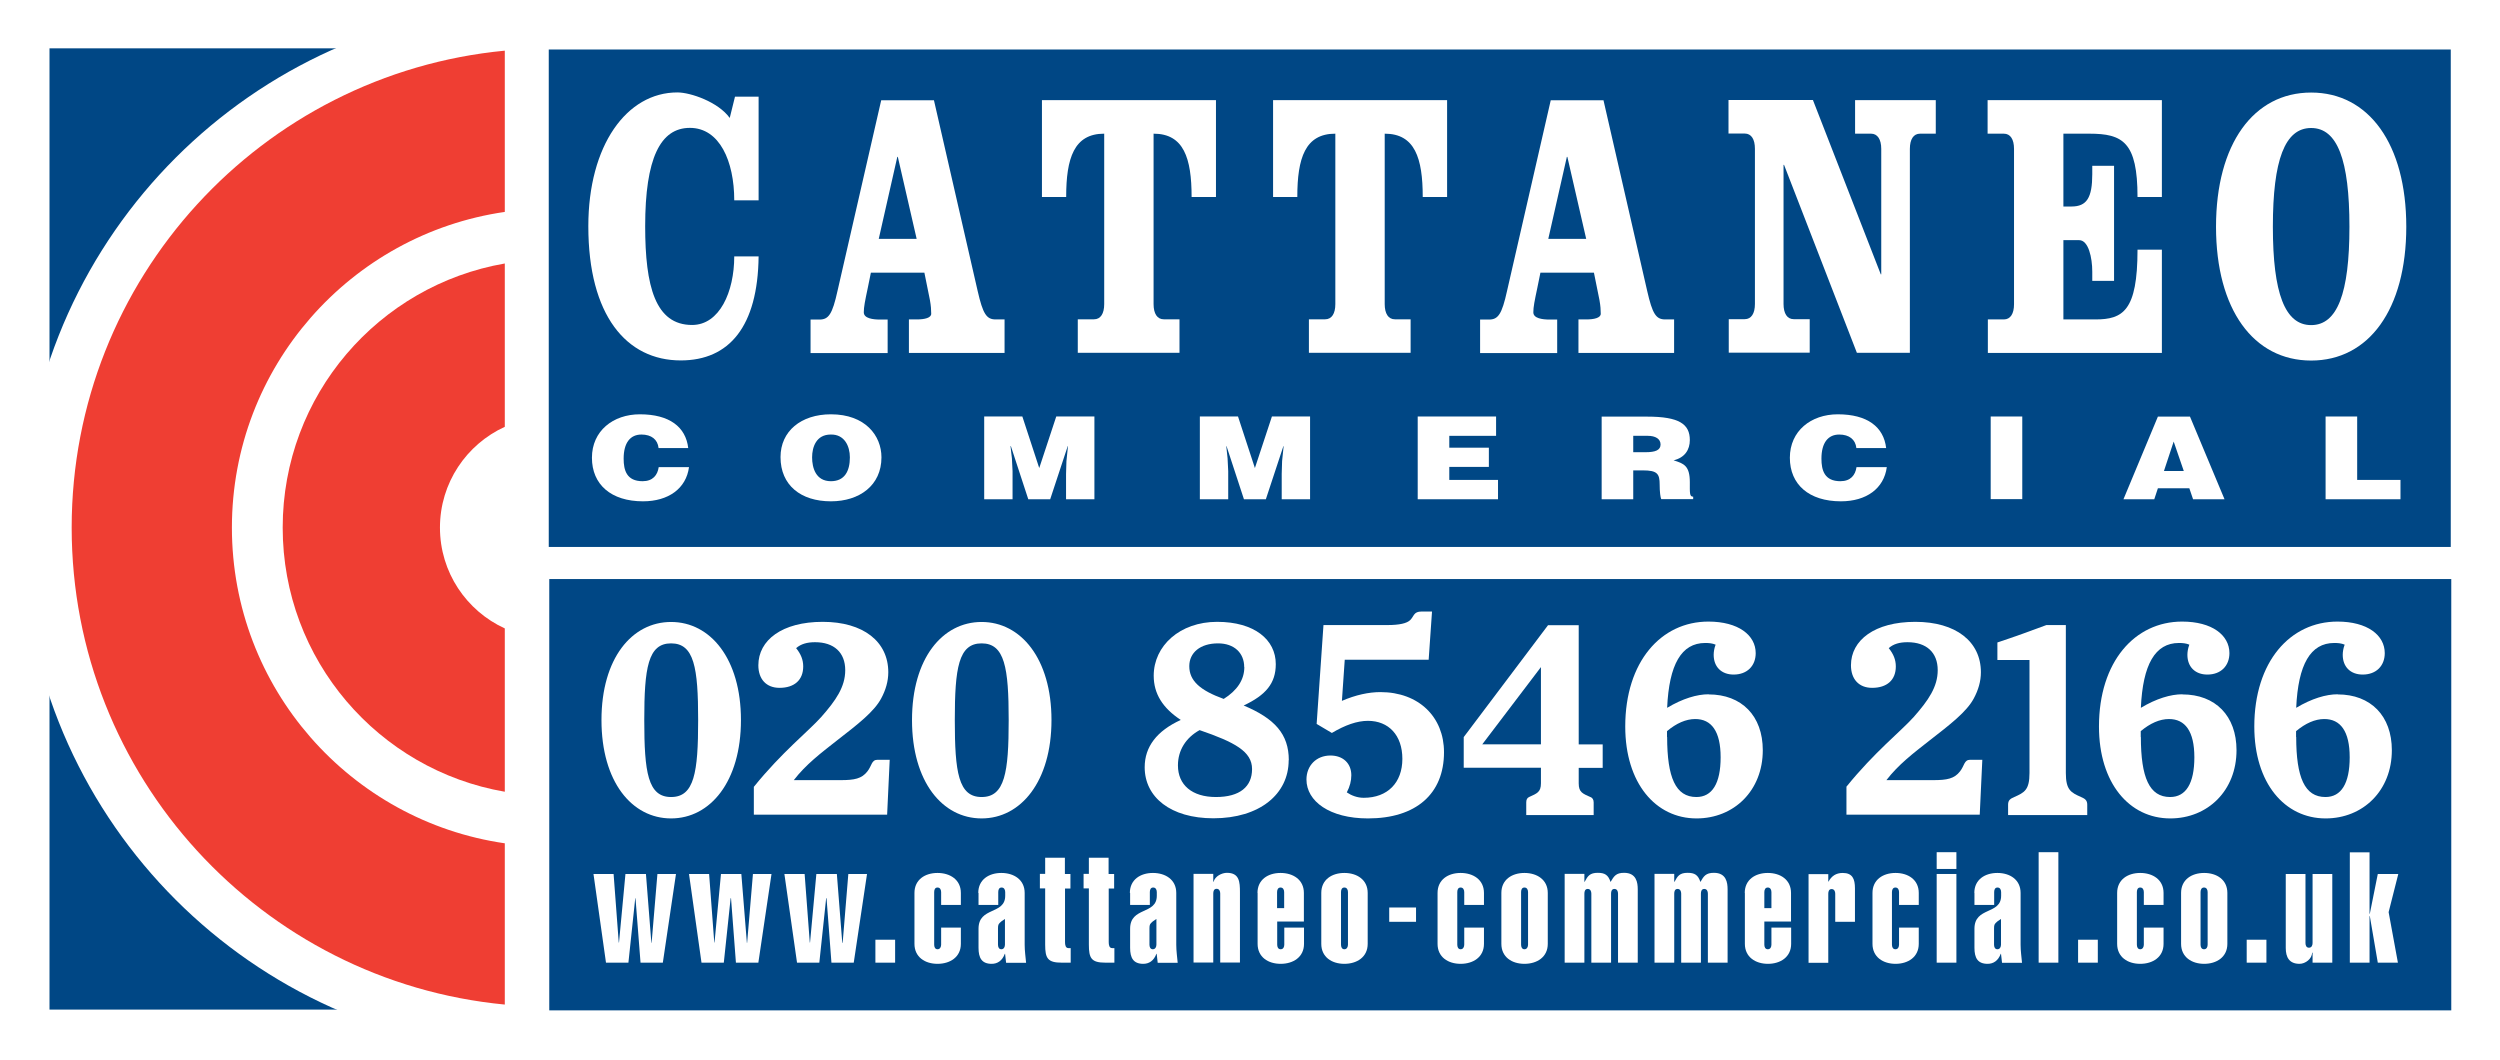 <?xml version="1.0" encoding="UTF-8"?><svg id="a" xmlns="http://www.w3.org/2000/svg" xmlns:xlink="http://www.w3.org/1999/xlink" viewBox="0 0 193.94 82.22"><defs><style>.d,.e,.f{fill:none;}.g{fill:#ef3e33;}.e{stroke-width:7.07px;}.e,.f{stroke:#fff;}.f{stroke-width:4.24px;}.h{fill:#004785;}.i{fill:#fff;}.j{clip-path:url(#c);}.k{clip-path:url(#b);}</style><clipPath id="b"><rect class="d" width="194.28" height="82.22"/></clipPath><clipPath id="c"><rect class="d" width="194.28" height="82.22"/></clipPath></defs><rect class="i" width="193.94" height="82.22"/><rect class="i" x=".07" y=".28" width="194.21" height="81.66"/><rect class="h" x="3.84" y="3.75" width="30.46" height="74.57"/><g class="k"><path class="i" d="M17.67,41.02c0-12.45,9.2-22.76,21.17-24.49V4.02C19.98,5.82,5.24,21.7,5.24,41.02s14.75,35.2,33.6,37v-12.51c-11.97-1.73-21.17-12.04-21.17-24.49"/><path class="e" d="M17.67,41.02c0-12.45,9.2-22.76,21.17-24.49V4.02C19.98,5.82,5.24,21.7,5.24,41.02s14.75,35.2,33.6,37v-12.51c-11.97-1.73-21.17-12.04-21.17-24.49Z"/><path class="i" d="M21.61,41.02c0,10.27,7.44,18.8,17.23,20.49v-12.67c-2.97-1.36-5.03-4.35-5.03-7.82s2.06-6.46,5.03-7.82v-12.67c-9.79,1.69-17.23,10.22-17.23,20.49"/><path class="f" d="M21.61,41.02c0,10.27,7.44,18.8,17.23,20.49v-12.67c-2.97-1.36-5.03-4.35-5.03-7.82s2.06-6.46,5.03-7.82v-12.67c-9.79,1.69-17.23,10.22-17.23,20.49Z"/><path class="g" d="M17.99,40.93c0-12.45,9.2-22.76,21.17-24.49V3.93C20.3,5.73,5.56,21.61,5.56,40.93s14.75,35.2,33.6,37v-12.51c-11.97-1.73-21.17-12.04-21.17-24.49"/><path class="g" d="M21.93,40.93c0,10.27,7.44,18.8,17.23,20.49v-12.67c-2.97-1.36-5.03-4.35-5.03-7.82s2.06-6.46,5.03-7.82v-12.67c-9.79,1.7-17.23,10.22-17.23,20.49"/></g><g class="j"><rect class="h" x="42.57" y="3.84" width="147.55" height="38.59"/><path class="i" d="M51.09,34.76c-.07-.67-.56-1.05-1.33-1.05-.86,0-1.38.63-1.38,1.87,0,.9.23,1.75,1.47,1.75.79,0,1.16-.47,1.25-1.09h2.35c-.22,1.66-1.6,2.65-3.57,2.65-2.47,0-3.96-1.3-3.96-3.38s1.64-3.37,3.72-3.37c2.28,0,3.56.97,3.75,2.62h-2.32Z"/><path class="i" d="M63,35.48c0,.82.29,1.85,1.46,1.85,1.06,0,1.47-.78,1.47-1.85,0-.87-.42-1.8-1.49-1.77-1.11,0-1.44.96-1.44,1.77M68.38,35.48c0,2.18-1.71,3.41-3.92,3.41-2.34,0-3.91-1.25-3.91-3.43,0-2.01,1.59-3.32,3.91-3.32,2.66,0,3.92,1.65,3.92,3.34"/><polygon class="i" points="76.35 38.73 76.35 32.31 79.31 32.31 80.62 36.31 81.94 32.31 84.9 32.31 84.9 38.73 82.7 38.73 82.7 36.77 82.73 35.77 82.85 34.61 82.83 34.61 81.47 38.73 79.77 38.73 78.42 34.61 78.39 34.61 78.5 35.55 78.55 36.55 78.55 38.73 76.35 38.73"/><polygon class="i" points="93.08 38.73 93.08 32.31 96.04 32.31 97.35 36.31 98.67 32.31 101.63 32.31 101.63 38.73 99.43 38.73 99.43 36.77 99.46 35.77 99.58 34.61 99.56 34.61 98.2 38.73 96.5 38.73 95.15 34.61 95.13 34.61 95.23 35.55 95.28 36.55 95.28 38.73 93.08 38.73"/><polygon class="i" points="109.98 38.73 109.98 32.31 116.06 32.31 116.06 33.81 112.43 33.81 112.43 34.73 115.5 34.73 115.5 36.22 112.43 36.22 112.43 37.23 116.21 37.23 116.21 38.73 109.98 38.73"/><path class="i" d="M126.7,35.08h.96c.76,0,1.16-.16,1.16-.6s-.41-.67-.98-.67h-1.14v1.27ZM126.7,36.49v2.24h-2.45v-6.41h3.53c2.49,0,3.31.58,3.31,1.82,0,.74-.38,1.36-1.26,1.57.79.25,1.26.41,1.26,1.7,0,.84-.03,1.12.26,1.12v.19h-2.48c-.06-.14-.12-.55-.12-1.12,0-.84-.17-1.11-1.31-1.11h-.75Z"/><path class="i" d="M144.01,34.76c-.07-.67-.56-1.05-1.33-1.05-.86,0-1.38.63-1.38,1.87,0,.9.23,1.75,1.47,1.75.79,0,1.16-.47,1.25-1.09h2.35c-.22,1.66-1.59,2.65-3.56,2.65-2.47,0-3.96-1.3-3.96-3.38s1.64-3.37,3.72-3.37c2.28,0,3.56.97,3.75,2.62h-2.32Z"/><rect class="i" x="154.43" y="32.31" width="2.45" height="6.41"/><path class="i" d="M168.63,34.24l-.76,2.3h1.54l-.79-2.3ZM164.73,38.73l2.67-6.41h2.49l2.68,6.41h-2.44l-.29-.85h-2.44l-.28.85h-2.4Z"/><polygon class="i" points="180.41 38.73 180.41 32.31 182.86 32.31 182.86 37.23 186.22 37.23 186.22 38.73 180.41 38.73"/><path class="i" d="M57.02,7.5h1.83v8.04h-1.89c0-3.04-1.14-5.62-3.44-5.62s-3.47,2.37-3.47,7.63c0,4.67.79,7.66,3.64,7.66,2.13,0,3.27-2.57,3.27-5.32h1.89c-.06,5.44-2.28,8.07-6.04,8.07-4.21,0-7.17-3.49-7.17-10.41,0-6.27,2.97-10.38,6.91-10.38,1.02,0,3.17.74,4.06,1.98l.41-1.66Z"/><path class="i" d="M68.16,18.53h2.95l-1.46-6.36h-.04l-1.44,6.36ZM72.45,7.77l3.39,14.79c.41,1.8.69,2.22,1.4,2.22h.69v2.6h-7.42v-2.6h.61c.61,0,1.12-.12,1.12-.44,0-.29-.02-.62-.1-1.06l-.43-2.13h-4.15l-.24,1.18c-.22,1.04-.31,1.48-.31,1.9,0,.47.71.56,1.26.56h.59v2.6h-5.98v-2.6h.69c.71,0,1-.41,1.4-2.22l3.39-14.79h4.07Z"/><path class="i" d="M80.83,15.28v-7.51h13.5v7.51h-1.89c0-3.02-.61-4.91-2.95-4.91v13.22c0,.74.28,1.18.79,1.18h1.22v2.6h-7.89v-2.6h1.26c.51,0,.79-.44.79-1.18v-13.22c-2.34,0-2.95,1.89-2.95,4.91h-1.89Z"/><path class="i" d="M98.76,15.28v-7.51h13.5v7.51h-1.89c0-3.02-.61-4.91-2.95-4.91v13.22c0,.74.28,1.18.79,1.18h1.22v2.6h-7.89v-2.6h1.26c.51,0,.79-.44.79-1.18v-13.22c-2.34,0-2.95,1.89-2.95,4.91h-1.89Z"/><path class="i" d="M120.1,18.53h2.95l-1.46-6.36h-.04l-1.44,6.36ZM124.39,7.77l3.39,14.79c.41,1.8.69,2.22,1.4,2.22h.69v2.6h-7.42v-2.6h.61c.61,0,1.12-.12,1.12-.44,0-.29-.02-.62-.1-1.06l-.43-2.13h-4.15l-.24,1.18c-.22,1.04-.31,1.48-.31,1.9,0,.47.71.56,1.26.56h.59v2.6h-5.98v-2.6h.69c.71,0,1-.41,1.4-2.22l3.39-14.79h4.07Z"/><path class="i" d="M145.9,21.28h.04v-9.73c0-.74-.29-1.18-.79-1.18h-1.24v-2.6h6.26v2.6h-1.22c-.51,0-.79.44-.79,1.18v15.82h-4.11l-5.65-14.58h-.04v10.79c0,.74.28,1.18.79,1.18h1.24v2.6h-6.28v-2.6h1.24c.51,0,.79-.44.79-1.18v-12.04c0-.74-.28-1.18-.79-1.18h-1.26v-2.6h6.55l5.26,13.51Z"/><path class="i" d="M156.24,11.55c0-.74-.28-1.18-.79-1.18h-1.26v-2.6h13.52v7.51h-1.89c0-4.26-1.14-4.91-3.74-4.91h-2.01v5.65h.63c1.18,0,1.61-.68,1.61-2.51v-.65h1.69v8.93h-1.69v-.71c0-1.09-.29-2.45-1.02-2.45h-1.22v6.15h2.48c2.13,0,3.27-.65,3.27-5.41h1.89v8.01h-13.5v-2.6h1.24c.51,0,.79-.44.79-1.18v-12.04Z"/><path class="i" d="M176.32,17.59c0,5.17.94,7.63,2.97,7.63s2.97-2.46,2.97-7.63-.93-7.66-2.97-7.66-2.97,2.48-2.97,7.66M186.67,17.59c0,6.42-2.91,10.38-7.38,10.38s-7.38-3.96-7.38-10.38,2.91-10.41,7.38-10.41,7.38,3.99,7.38,10.41"/><rect class="h" x="42.61" y="44.92" width="147.55" height="33.46"/><path class="i" d="M54.16,55.86c0-4.07-.31-5.95-2.1-5.95s-2.08,1.9-2.08,5.95.28,5.97,2.08,5.97,2.1-1.9,2.1-5.97M46.66,55.86c0-4.79,2.36-7.61,5.4-7.61s5.42,2.84,5.42,7.61-2.38,7.63-5.42,7.63-5.4-2.84-5.4-7.63"/><path class="i" d="M58.48,61.04c2.21-2.73,4.22-4.29,5.23-5.42,1.14-1.29,1.86-2.34,1.86-3.63,0-1.38-.88-2.17-2.34-2.17-.61,0-1.09.13-1.47.46.37.46.55.9.55,1.42,0,1.05-.68,1.66-1.84,1.66-1.03,0-1.64-.68-1.64-1.75,0-1.95,1.84-3.37,4.99-3.37s5.09,1.53,5.09,3.91c0,.7-.2,1.38-.55,2.03-.55,1.03-1.79,1.99-3.48,3.3-1.2.94-2.38,1.84-3.3,3.04h3.63c1.07,0,1.64-.11,2.08-.68.35-.44.31-.9.79-.9h.94l-.2,4.26h-10.34v-2.19Z"/><path class="i" d="M78.25,55.86c0-4.07-.31-5.95-2.1-5.95s-2.08,1.9-2.08,5.95.28,5.97,2.08,5.97,2.1-1.9,2.1-5.97M70.75,55.86c0-4.79,2.36-7.61,5.4-7.61s5.42,2.84,5.42,7.61-2.38,7.63-5.42,7.63-5.4-2.84-5.4-7.63"/><path class="i" d="M96.52,51.75c0-1.09-.77-1.84-2.03-1.84-1.38,0-2.23.72-2.23,1.77,0,1.14.85,1.88,2.67,2.54,1.05-.66,1.6-1.49,1.6-2.47M91.38,59.38c0,1.51,1.09,2.45,2.95,2.45s2.8-.81,2.8-2.17-1.33-2.08-4.07-3.02c-1.07.59-1.68,1.57-1.68,2.73M99.97,58.98c0,2.62-2.25,4.5-5.84,4.5-3.32,0-5.33-1.64-5.33-3.96,0-1.59.94-2.82,2.8-3.67-1.4-.92-2.1-2.03-2.1-3.43,0-2.32,2.03-4.18,4.92-4.18s4.55,1.38,4.55,3.28c0,1.49-.77,2.4-2.49,3.21,2.4,1.01,3.5,2.21,3.5,4.24"/><path class="i" d="M107.08,53.69c3,0,4.94,1.95,4.94,4.66,0,3.24-2.17,5.14-5.9,5.14-2.97,0-4.77-1.33-4.77-3.02,0-1.07.76-1.86,1.86-1.86.98,0,1.62.61,1.62,1.53,0,.44-.11.87-.35,1.33.35.24.81.42,1.31.42,1.86,0,3-1.18,3-3.02s-1.07-2.95-2.67-2.95c-.85,0-1.77.33-2.8.94l-1.18-.7.53-7.67h4.96c.92,0,1.51-.13,1.77-.39.31-.31.26-.66.88-.66h.81l-.26,3.74h-6.51l-.22,3.19c1.07-.46,2.08-.68,3-.68"/><path class="i" d="M119.54,57.74v-5.99l-4.55,5.99h4.55ZM123.39,61.83c.15.07.24.2.24.42v.98h-5.23v-.98c0-.22.07-.35.22-.42.61-.28.92-.37.92-1.07v-1.2h-5.99v-2.38l6.54-8.68h2.38v9.25h1.86v1.82h-1.86v1.2c0,.7.31.79.92,1.07"/><path class="i" d="M129.33,57.17c0,3.15.66,4.66,2.27,4.66,1.22,0,1.88-1.05,1.88-3.08s-.72-2.97-1.97-2.97c-.72,0-1.47.33-2.19.94v.46ZM132.55,53.87c2.56,0,4.2,1.66,4.2,4.33,0,3.13-2.23,5.29-5.14,5.29-3.17,0-5.53-2.73-5.53-7.13,0-5.03,2.78-8.14,6.45-8.14,2.32,0,3.67,1.05,3.67,2.45,0,.98-.66,1.66-1.71,1.66-.96,0-1.55-.61-1.55-1.53,0-.22.04-.5.15-.79-.26-.11-.52-.13-.81-.13-1.84,0-2.8,1.66-2.95,5.03,1.2-.72,2.32-1.05,3.21-1.05"/><path class="i" d="M143.23,61.04c2.21-2.73,4.22-4.29,5.23-5.42,1.14-1.29,1.86-2.34,1.86-3.63,0-1.38-.88-2.17-2.34-2.17-.61,0-1.09.13-1.46.46.37.46.55.9.55,1.42,0,1.05-.68,1.66-1.84,1.66-1.03,0-1.64-.68-1.64-1.75,0-1.95,1.84-3.37,4.99-3.37s5.09,1.53,5.09,3.91c0,.7-.2,1.38-.55,2.03-.55,1.03-1.79,1.99-3.48,3.3-1.2.94-2.38,1.84-3.3,3.04h3.63c1.07,0,1.64-.11,2.08-.68.35-.44.31-.9.79-.9h.94l-.2,4.26h-10.34v-2.19Z"/><path class="i" d="M154.95,51.2v-1.36c1.33-.44,2.6-.9,3.8-1.35h1.51v11.48c0,1.31.39,1.51,1.18,1.86.31.13.48.26.48.59v.81h-6.14v-.81c0-.35.18-.46.48-.59.79-.35,1.18-.55,1.18-1.86v-8.77h-2.49Z"/><path class="i" d="M166.08,57.17c0,3.15.66,4.66,2.27,4.66,1.22,0,1.88-1.05,1.88-3.08s-.72-2.97-1.97-2.97c-.72,0-1.46.33-2.19.94v.46ZM169.3,53.87c2.56,0,4.2,1.66,4.2,4.33,0,3.13-2.23,5.29-5.14,5.29-3.17,0-5.53-2.73-5.53-7.13,0-5.03,2.78-8.14,6.45-8.14,2.32,0,3.67,1.05,3.67,2.45,0,.98-.66,1.66-1.71,1.66-.96,0-1.55-.61-1.55-1.53,0-.22.04-.5.15-.79-.26-.11-.53-.13-.81-.13-1.84,0-2.8,1.66-2.95,5.03,1.2-.72,2.32-1.05,3.21-1.05"/><path class="i" d="M178.13,57.17c0,3.15.66,4.66,2.27,4.66,1.22,0,1.88-1.05,1.88-3.08s-.72-2.97-1.97-2.97c-.72,0-1.46.33-2.19.94v.46ZM181.35,53.87c2.56,0,4.2,1.66,4.2,4.33,0,3.13-2.23,5.29-5.14,5.29-3.17,0-5.53-2.73-5.53-7.13,0-5.03,2.78-8.14,6.45-8.14,2.32,0,3.67,1.05,3.67,2.45,0,.98-.66,1.66-1.71,1.66-.96,0-1.55-.61-1.55-1.53,0-.22.04-.5.15-.79-.26-.11-.52-.13-.81-.13-1.84,0-2.8,1.66-2.95,5.03,1.2-.72,2.32-1.05,3.21-1.05"/><polygon class="i" points="47.6 67.8 48 73.12 48.02 73.12 48.52 67.8 50.11 67.8 50.53 73.14 50.55 73.14 51 67.8 52.44 67.8 51.42 74.68 49.69 74.68 49.3 69.68 49.28 69.68 48.75 74.68 47.01 74.68 46.04 67.8 47.6 67.8"/><polygon class="i" points="55.01 67.8 55.41 73.12 55.43 73.12 55.93 67.8 57.51 67.8 57.94 73.14 57.96 73.14 58.41 67.8 59.85 67.8 58.83 74.68 57.09 74.68 56.71 69.68 56.68 69.68 56.15 74.68 54.42 74.68 53.45 67.8 55.01 67.8"/><polygon class="i" points="62.42 67.8 62.82 73.12 62.84 73.12 63.33 67.8 64.92 67.8 65.34 73.14 65.37 73.14 65.81 67.8 67.26 67.8 66.23 74.68 64.5 74.68 64.12 69.68 64.09 69.68 63.56 74.68 61.83 74.68 60.85 67.8 62.42 67.8"/><rect class="i" x="67.91" y="72.9" width="1.53" height="1.78"/><path class="i" d="M74.54,73.22c0,1.03-.84,1.55-1.81,1.55s-1.79-.52-1.79-1.55v-3.95c0-1.03.82-1.55,1.79-1.55s1.81.52,1.81,1.55v.93h-1.53v-.99c0-.17-.07-.36-.28-.36s-.26.19-.26.36v4.07c0,.17.06.36.26.36s.28-.19.28-.36v-1.32h1.53v1.26Z"/><path class="i" d="M77.42,73.28c0,.17.06.36.26.36s.28-.19.28-.36v-1.99l-.28.19c-.22.19-.26.24-.26.54v1.25ZM75.89,69.27c0-1.03.82-1.55,1.79-1.55s1.81.52,1.81,1.55v4.02c0,.48.07.94.11,1.4h-1.55l-.08-.7h-.02c-.2.55-.58.78-1.02.78-.77,0-1.02-.46-1.02-1.24v-1.48c0-1.73,2.07-1.07,2.07-2.56v-.28c0-.17-.07-.36-.28-.36s-.26.19-.26.36v.99h-1.53v-.93Z"/><path class="i" d="M82.62,67.8h.42v1.13h-.42v4.15c0,.22.04.47.26.47h.18v1.13h-.69c-1.1,0-1.29-.34-1.29-1.4v-4.36h-.41v-1.13h.41v-1.25h1.53v1.25Z"/><path class="i" d="M86.01,67.8h.42v1.13h-.42v4.15c0,.22.04.47.26.47h.18v1.13h-.69c-1.1,0-1.29-.34-1.29-1.4v-4.36h-.41v-1.13h.41v-1.25h1.53v1.25Z"/><path class="i" d="M89.17,73.28c0,.17.06.36.26.36s.28-.19.28-.36v-1.99l-.28.19c-.22.19-.26.24-.26.54v1.25ZM87.65,69.27c0-1.03.82-1.55,1.79-1.55s1.81.52,1.81,1.55v4.02c0,.48.07.94.11,1.4h-1.55l-.08-.7h-.02c-.2.55-.58.78-1.02.78-.77,0-1.02-.46-1.02-1.24v-1.48c0-1.73,2.07-1.07,2.07-2.56v-.28c0-.17-.07-.36-.28-.36s-.26.19-.26.36v.99h-1.53v-.93Z"/><path class="i" d="M94.13,68.4h.02c.1-.42.63-.69,1.03-.69.97,0,1.01.71,1.01,1.5v5.46h-1.53v-5.36c0-.17-.07-.36-.28-.36s-.26.19-.26.36v5.36h-1.53v-6.88h1.53v.6Z"/><path class="i" d="M99.62,70.45v-1.24c0-.17-.07-.36-.28-.36s-.27.19-.27.36v1.24h.54ZM97.55,69.27c0-1.03.82-1.55,1.79-1.55s1.81.52,1.81,1.55v2.22h-2.07v1.79c0,.17.06.36.27.36s.28-.19.28-.36v-1.32h1.53v1.26c0,1.03-.84,1.55-1.81,1.55s-1.79-.52-1.79-1.55v-3.95Z"/><path class="i" d="M104.57,69.21c0-.17-.07-.36-.28-.36s-.26.19-.26.36v4.07c0,.17.06.36.26.36s.28-.19.28-.36v-4.07ZM106.1,73.22c0,1.03-.84,1.55-1.81,1.55s-1.79-.52-1.79-1.55v-3.95c0-1.03.82-1.55,1.79-1.55s1.81.52,1.81,1.55v3.95Z"/><rect class="i" x="107.77" y="70.4" width="2.08" height="1.11"/><path class="i" d="M115.12,73.22c0,1.03-.84,1.55-1.81,1.55s-1.79-.52-1.79-1.55v-3.95c0-1.03.82-1.55,1.79-1.55s1.81.52,1.81,1.55v.93h-1.53v-.99c0-.17-.07-.36-.28-.36s-.26.19-.26.36v4.07c0,.17.06.36.26.36s.28-.19.28-.36v-1.32h1.53v1.26Z"/><path class="i" d="M118.54,69.21c0-.17-.07-.36-.28-.36s-.26.19-.26.36v4.07c0,.17.06.36.26.36s.28-.19.28-.36v-4.07ZM120.07,73.22c0,1.03-.84,1.55-1.81,1.55s-1.79-.52-1.79-1.55v-3.95c0-1.03.82-1.55,1.79-1.55s1.81.52,1.81,1.55v3.95Z"/><path class="i" d="M122.91,68.41h.02c.24-.46.41-.7,1.02-.7.54,0,.81.16.99.71.27-.46.43-.71,1.05-.71.96,0,1.06.76,1.06,1.28v5.69h-1.53v-5.36c0-.17-.07-.36-.28-.36s-.26.19-.26.36v5.36h-1.53v-5.36c0-.17-.07-.36-.28-.36s-.26.19-.26.36v5.36h-1.53v-6.89h1.53v.61Z"/><path class="i" d="M129.88,68.41h.02c.24-.46.41-.7,1.02-.7.54,0,.81.16.99.71.26-.46.43-.71,1.05-.71.96,0,1.06.76,1.06,1.28v5.69h-1.53v-5.36c0-.17-.07-.36-.28-.36s-.26.19-.26.36v5.36h-1.53v-5.36c0-.17-.07-.36-.28-.36s-.26.19-.26.36v5.36h-1.53v-6.89h1.53v.61Z"/><path class="i" d="M137.42,70.45v-1.24c0-.17-.07-.36-.28-.36s-.27.19-.27.36v1.24h.54ZM135.35,69.27c0-1.03.82-1.55,1.79-1.55s1.8.52,1.8,1.55v2.22h-2.07v1.79c0,.17.06.36.27.36s.28-.19.28-.36v-1.32h1.53v1.26c0,1.03-.84,1.55-1.8,1.55s-1.79-.52-1.79-1.55v-3.95Z"/><path class="i" d="M141.83,68.39h.02c.23-.42.57-.67,1.1-.67.76,0,.95.46.95,1.2v2.59h-1.53v-2.18c0-.17-.07-.36-.28-.36s-.26.19-.26.36v5.36h-1.53v-6.88h1.53v.59Z"/><path class="i" d="M148.85,73.22c0,1.03-.84,1.55-1.8,1.55s-1.79-.52-1.79-1.55v-3.95c0-1.03.82-1.55,1.79-1.55s1.8.52,1.8,1.55v.93h-1.53v-.99c0-.17-.07-.36-.28-.36s-.27.19-.27.36v4.07c0,.17.06.36.27.36s.28-.19.28-.36v-1.32h1.53v1.26Z"/><path class="i" d="M150.24,67.8h1.53v6.88h-1.53v-6.88ZM150.24,66.11h1.53v1.3h-1.53v-1.3Z"/><path class="i" d="M154.69,73.28c0,.17.06.36.26.36s.28-.19.28-.36v-1.99l-.28.19c-.22.19-.26.24-.26.54v1.25ZM153.16,69.27c0-1.03.82-1.55,1.79-1.55s1.8.52,1.8,1.55v4.02c0,.48.07.94.11,1.4h-1.55l-.08-.7h-.02c-.2.55-.58.78-1.02.78-.77,0-1.02-.46-1.02-1.24v-1.48c0-1.73,2.07-1.07,2.07-2.56v-.28c0-.17-.07-.36-.28-.36s-.26.19-.26.36v.99h-1.53v-.93Z"/><rect class="i" x="158.15" y="66.11" width="1.53" height="8.57"/><rect class="i" x="161.21" y="72.9" width="1.53" height="1.78"/><path class="i" d="M167.84,73.22c0,1.03-.84,1.55-1.81,1.55s-1.79-.52-1.79-1.55v-3.95c0-1.03.82-1.55,1.79-1.55s1.81.52,1.81,1.55v.93h-1.53v-.99c0-.17-.07-.36-.28-.36s-.26.19-.26.36v4.07c0,.17.06.36.26.36s.28-.19.28-.36v-1.32h1.53v1.26Z"/><path class="i" d="M171.26,69.21c0-.17-.07-.36-.28-.36s-.27.19-.27.36v4.07c0,.17.06.36.27.36s.28-.19.28-.36v-4.07ZM172.79,73.22c0,1.03-.84,1.55-1.8,1.55s-1.79-.52-1.79-1.55v-3.95c0-1.03.82-1.55,1.79-1.55s1.8.52,1.8,1.55v3.95Z"/><rect class="i" x="174.29" y="72.9" width="1.53" height="1.78"/><path class="i" d="M179.38,73.91h-.02c0,.47-.52.86-.97.86-.8,0-1.07-.51-1.07-1.23v-5.74h1.53v5.36c0,.17.06.36.27.36s.28-.19.28-.36v-5.36h1.53v6.88h-1.53v-.77Z"/><polygon class="i" points="182.29 74.68 182.29 66.12 183.82 66.12 183.82 70.89 183.84 70.89 184.46 67.8 186.05 67.8 185.3 70.76 186.02 74.68 184.46 74.68 183.84 71.06 183.82 71.06 183.82 74.68 182.29 74.68"/></g></svg>